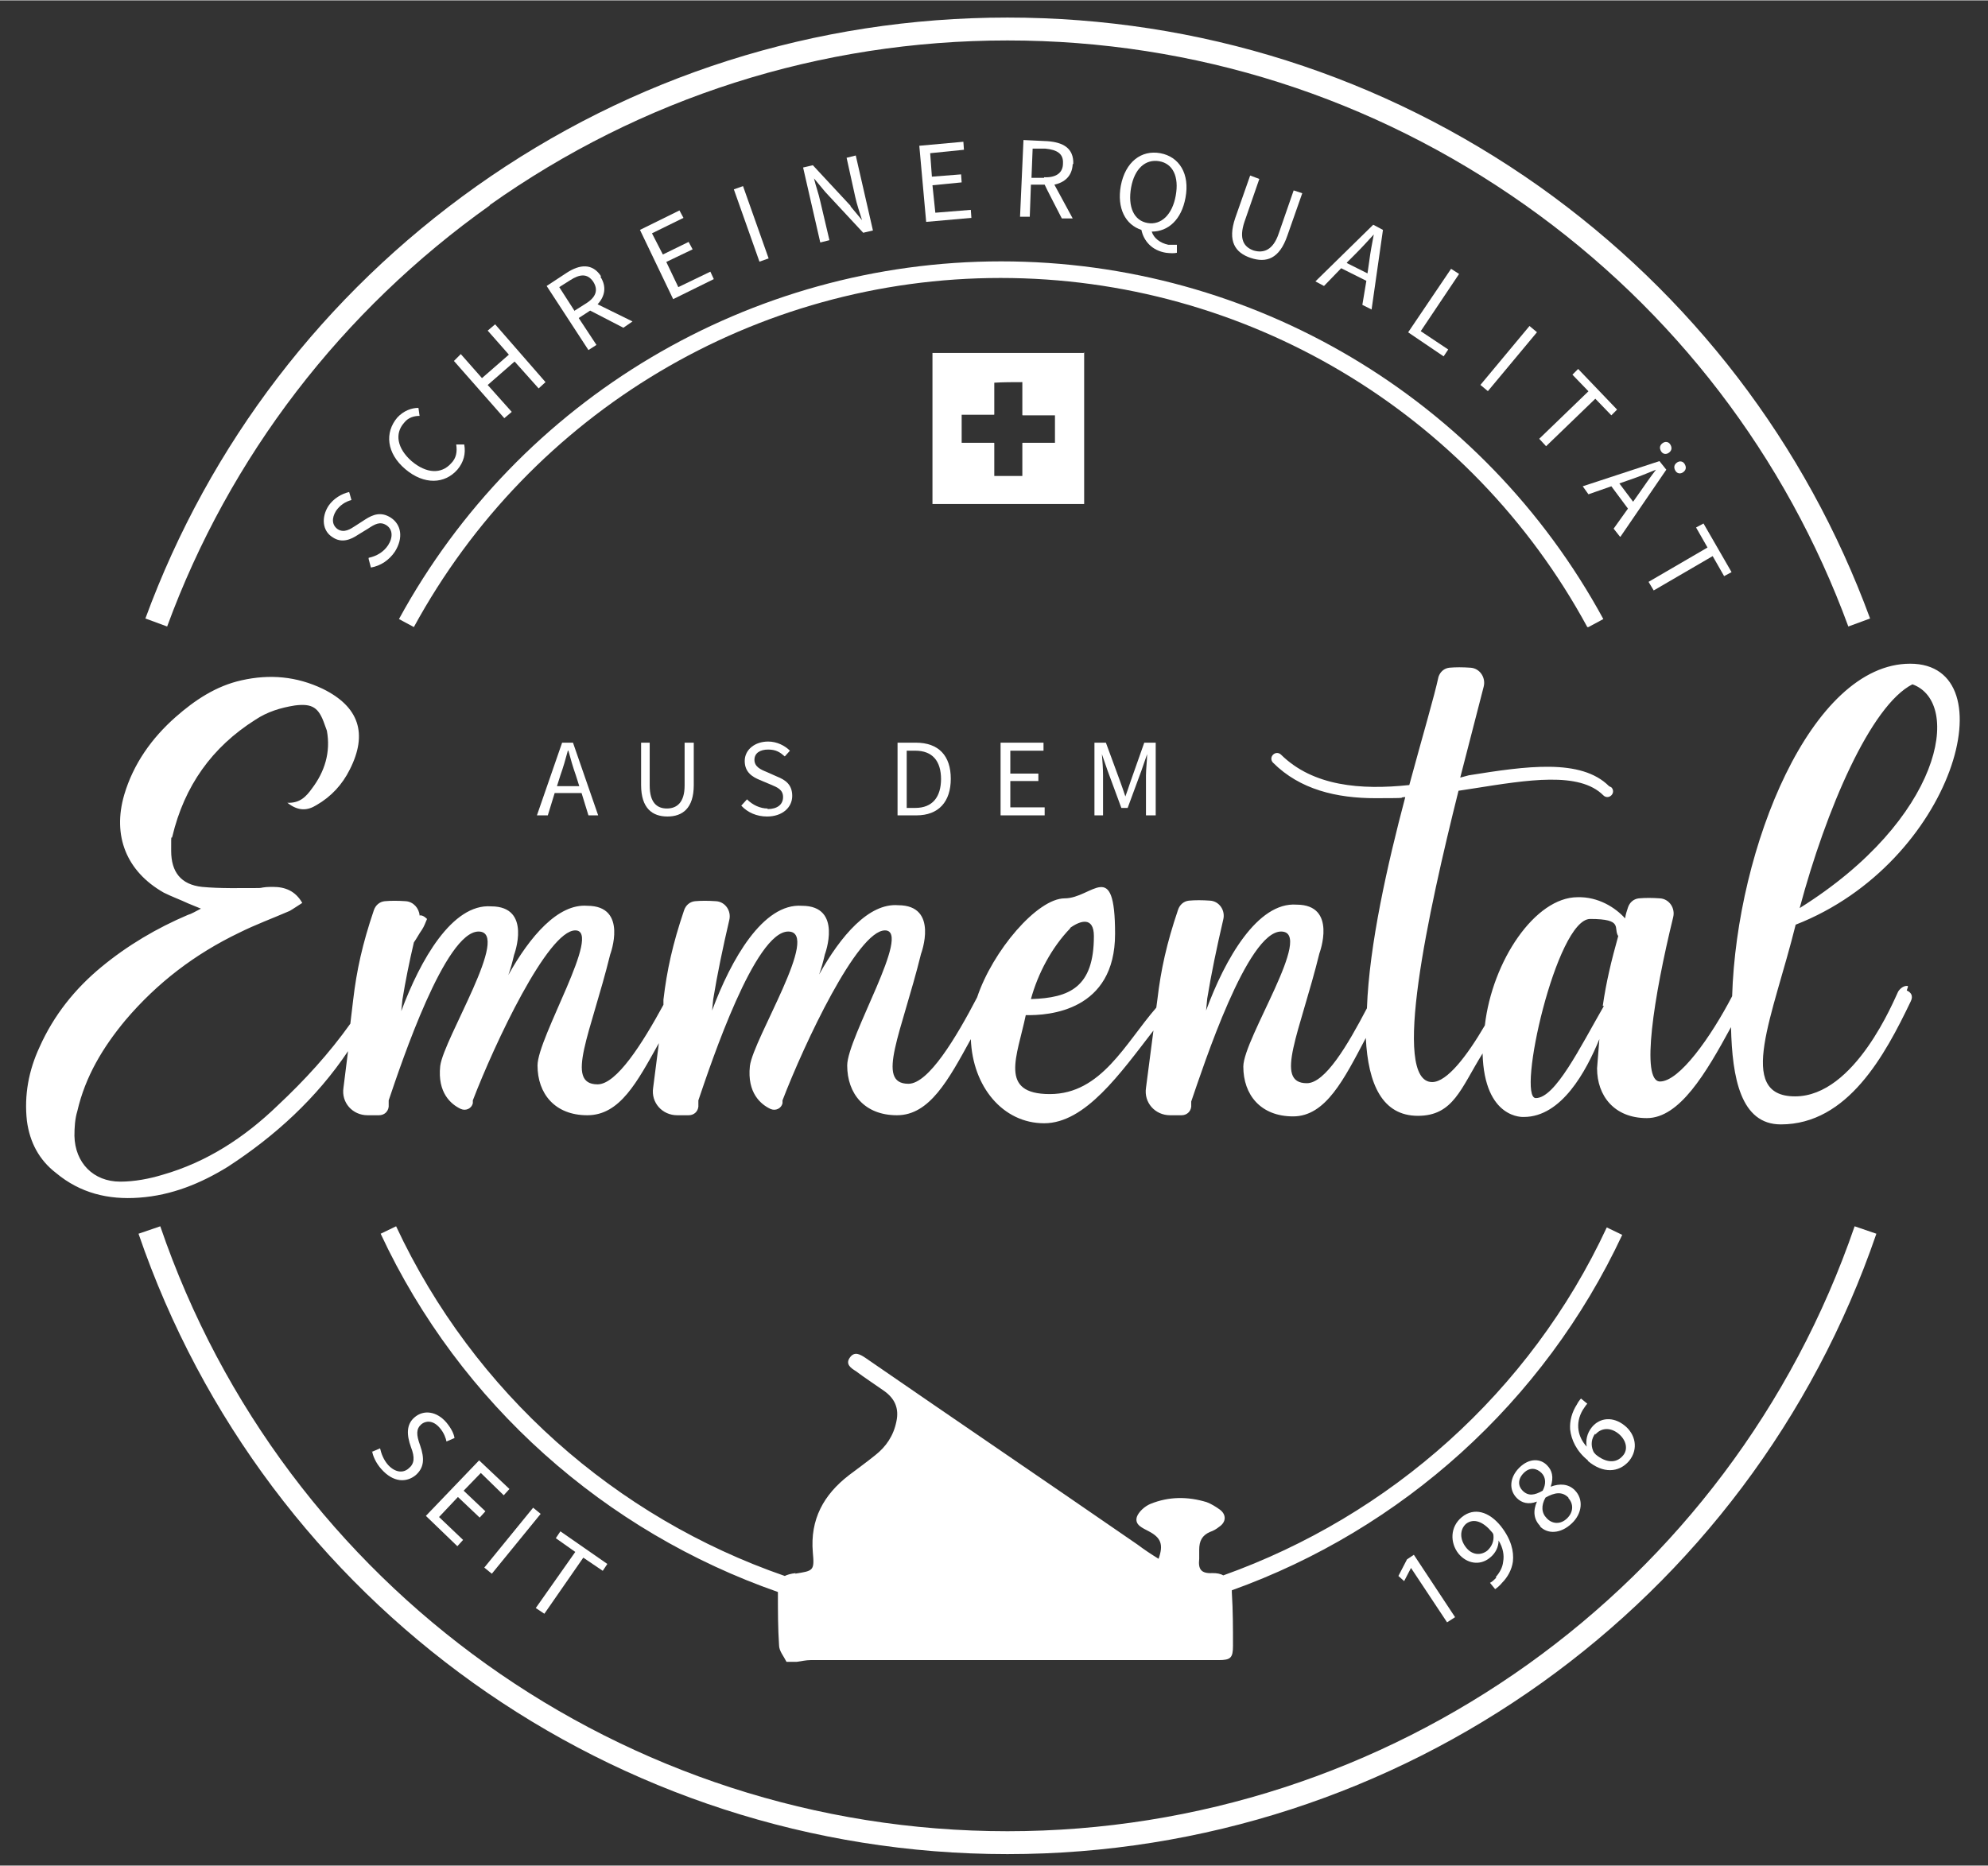 <?xml version="1.0" encoding="UTF-8"?>
<svg id="Ebene_1" xmlns="http://www.w3.org/2000/svg" width="122.5mm" height="115mm" version="1.1" viewBox="0 0 347.3 325.9">
  <rect x="0" y="0" width="347.3" height="325.9" fill="#333333" stroke="none"/>
  <!-- Generator: Adobe Illustrator 29.8.1, SVG Export Plug-In . SVG Version: 2.1.1 Build 2)  -->
  <defs>
    <style>
      .st0 {
        fill: #fff;
      }
    </style>
  </defs>
  <path class="st0" d="M176,319.9c-66.9,0-126.4-42.5-148-105.7l-3.8,1.3c22.2,64.8,83.2,108.4,151.8,108.4s129.6-43.6,151.8-108.4l-3.8-1.3c-21.7,63.2-81.2,105.7-148,105.7Z"/>
  <path class="st0" d="M85.5,35.8c26.5-18.8,57.8-28.8,90.5-28.8s63.9,10,90.5,28.8c26,18.4,45.5,43.9,56.4,73.6l3.8-1.4c-11.2-30.5-31.2-56.6-57.8-75.5C241.6,13.2,209.5,3,176,3s-65.6,10.2-92.8,29.5c-26.6,18.9-46.6,45-57.8,75.5l3.8,1.4c10.9-29.7,30.5-55.2,56.4-73.6Z"/>
  <path class="st0" d="M277.5,109.5l2.6-1.4c-21-38.6-61.3-62.5-105.2-62.5s-84.2,24-105.2,62.5l2.6,1.4c20.5-37.6,59.7-61,102.5-61s82.1,23.4,102.5,61Z"/>
  <path class="st0" d="M333.3,172.4v-.2h-.2c-.6,0-1.2.5-1.5,1-.7,1.4-7.5,18.3-18,18.3s-3.8-14.2.1-30c27.7-10.8,37.3-45.6,20-45.6s-30.3,32.1-31.1,58.1c-3.7,7.1-9.2,14.9-12.6,14.9s-1.1-14.8,2.3-28.7c.4-1.6-.7-3.2-2.3-3.3-1.4-.1-2.6-.1-3.7,0-.9.1-1.6.7-1.9,1.6-.2.6-.4,1.2-.5,1.9-1.7-1.9-4.7-3.8-8.3-3.7-7.4,0-14.9,11.1-16.2,22.4-3.1,5.3-6.6,9.9-9.2,9.9-7.2,0-.7-29.7,4.6-50.9l2.6-.4c9.5-1.5,18.5-3,22.7,1.2.4.4,1,.4,1.4,0,.4-.4.4-1,0-1.4l-.4-.2c-4.9-4.9-14.5-3.5-24.5-1.9l-1.5.4,4.1-15.9c.4-1.6-.7-3.2-2.3-3.3-1.4-.1-2.6-.1-3.7,0-.9.1-1.6.7-1.9,1.6-.7,3.3-2.8,10.4-5.1,18.9-8.5.9-16.8.2-22.4-5.3-.4-.4-1-.4-1.4,0s-.4,1,0,1.4c4.7,4.7,11.1,6.2,17.9,6.2s3.5-.1,5.2-.2c-3.1,11.7-6.3,25.8-6.7,36.9-3.4,6.5-7.3,13.1-10.5,13.1-5.8,0-1.2-8.9,2.2-22.7,0,0,3.2-8.5-4-8.5-6.8-.5-12.5,9.5-15.8,18.5l.2-2.1c.7-4.3,1.7-9.1,2.8-13.8.4-1.6-.7-3.2-2.3-3.3-1.4-.1-2.6-.1-3.7,0-.9.1-1.6.7-1.9,1.6-2,5.9-3,10.5-3.6,15.6l-.2,1.5c-5.4,6.2-9.6,15.1-18.6,15.1s-5.7-6.6-4.2-13.8c4,.1,15.6-.7,15.6-14.2s-4-6.2-8.8-6.2-12.6,9.2-15.3,17.3c-3.7,7.1-8.5,15.1-12,15.1-5.8,0-1.2-8.9,2.2-22.7,0,0,3.2-8.5-4-8.5-5.1-.4-10,5.3-13.8,12.1.4-1.1.7-2.2,1-3.5,0,0,3.2-8.5-4-8.5-6.8-.5-12.4,9.4-15.7,18.3l.2-2c.7-4.3,1.7-9.1,2.8-13.8.4-1.6-.7-3.2-2.3-3.3-1.4-.1-2.6-.1-3.7,0-.9.1-1.6.7-1.9,1.6-2,5.9-3,10.5-3.6,15.6v.9c-3.7,6.8-8.2,13.9-11.5,13.9-5.8,0-1.2-8.9,2.2-22.7,0,0,3.2-8.5-4-8.5-5.1-.4-10,5.3-13.8,12.1.4-1.1.7-2.2,1-3.5,0,0,3.2-8.5-4-8.5-6.8-.5-12.4,9.4-15.7,18.3l.2-2c.5-3.1,1.2-6.6,2-10,.5-.7.9-1.5,1.4-2.2.4-.6.6-1.2.9-1.9-.5-.5-1-.7-1.3-.6-.1-1.3-1.1-2.4-2.4-2.5-1.4-.1-2.6-.1-3.7,0-.9.1-1.6.7-1.9,1.6-2,5.9-3,10.5-3.6,15.6l-.5,4.2c-3.7,5.2-8,9.9-12.7,14.3-5.8,5.6-12.4,9.9-20.1,12.1-2.3.7-4.9,1.2-7.4,1.2-4.7,0-7.9-3.3-8-8,0-1.5.1-3,.5-4.3,1.4-6.1,4.5-11.2,8.4-15.9,5.6-6.6,12.2-11.6,19.9-15.3,2.8-1.4,5.8-2.5,8.8-3.8.7-.4,1.4-.9,2.2-1.4-1.2-2.1-3-2.8-5.1-2.8s-1.7.2-2.6.2c-3.2,0-6.6.1-9.8-.2-3.7-.4-5.4-2.6-5.4-6.3s0-1.7.2-2.5c2.1-8.8,6.9-15.6,14.5-20.4,2.1-1.4,4.4-2.1,6.9-2.5,3.1-.4,4.2.4,5.2,3.3l.4,1.1c.7,3.8-.4,7.2-2.6,10.1-1,1.4-2.1,2.6-4.3,2.5,1.9,1.5,3.5,1.4,5.1.4,2.6-1.5,4.5-3.6,5.8-6.2,3.2-6.3,1.6-11-4.7-14.1-4.6-2.2-9.3-2.6-14.2-1.5-4.5,1-8.2,3.5-11.5,6.4-4.2,3.7-7.4,8.2-9,13.6-2.1,7.2.4,13.4,6.9,17.1,1.4.7,2.8,1.2,4.3,1.9l2.2.9c-1,.5-1.6.9-2.3,1.1-5.4,2.3-10.5,5.3-15.1,9.1s-8.3,8.4-10.8,14c-1.9,4.1-2.7,8.4-2.2,12.9.5,3.7,2.1,6.8,5.1,9.1,4.2,3.5,9.1,4.7,14.5,4.3,5.7-.4,10.8-2.5,15.5-5.4,8.3-5.4,15.5-12,21-20.2l-.8,6.4c-.4,2.6,1.6,4.8,4.2,4.8h2c.9,0,1.6-.6,1.7-1.5v-1.1c2.3-6.8,9.9-29.5,15.7-29.5s-6.1,18.7-6.7,23.5c-.5,4.7,1.9,6.7,3.6,7.5.9.4,1.9-.1,2.1-1v-.5c3.8-9.9,13.1-29.7,17.9-29.7s-6.6,18.7-6.6,23.6,3,8.7,8.7,8.7,8.7-5.8,12.5-12.6l-1,7.8c-.4,2.6,1.6,4.8,4.2,4.8h2c.9,0,1.6-.6,1.7-1.5v-1.1c2.3-6.8,9.9-29.5,15.7-29.5s-6.1,18.7-6.7,23.5c-.5,4.7,1.9,6.7,3.6,7.5.9.4,1.9-.1,2.1-1v-.5c3.8-9.9,13.1-29.7,17.9-29.7s-6.6,18.7-6.6,23.6,3,8.7,8.7,8.7,9-6.2,12.9-13.3c.3,8.3,5.6,14.7,12.8,14.7s13.3-8.7,19.1-16.2l-1.3,10c-.4,2.6,1.6,4.8,4.2,4.8h2c.9,0,1.6-.6,1.7-1.5v-.9c2.2-6.4,9.8-29.7,15.7-29.7s-6.6,18.7-6.6,23.6,3,8.7,8.7,8.7,8.9-6.5,12.7-13.7c.4,8.1,2.9,13.6,9.1,13.6s7.5-4.8,11.3-10.9c.3,11.6,7.2,11.1,7.2,11.1,6.6,0,10.9-8,13.2-13.6l-.4,5.1c0,4.8,3,8.7,8.7,8.7s10.3-7.8,14.7-15.9c.2,8.9,1.7,17,8.7,17,11.7,0,18.2-12.1,22.7-21.5.5-1,0-1.6-.7-1.9ZM334.1,119.5c8.8,3.2,5.1,23.6-19.7,39.1,4.6-17.2,12.4-35.4,19.7-39.1ZM187,162.1h-.1c1.9-1.4,4.2-2,4.2,1.4,0,8.9-4.2,10.8-11,11,1.2-4.4,3.6-9,6.9-12.4ZM280.1,175.7h.1c-4.2,7.3-8.5,16.1-11.9,16.1s3.6-31.3,9.5-31.3,4,1.6,4.9,3c-1.2,4.3-2.1,8-2.7,12.2Z"/>
  <path class="st0" d="M139,274.8c-.9.1-1.5.3-1.9.5-29.5-10.2-54.3-32-67.9-61.1l-2.7,1.3c13.9,29.8,39.3,52.1,69.4,62.6,0,.1,0,.2,0,.3,0,3,0,6,.2,9,0,1,.8,1.9,1.3,2.9h1.8c.8-.1,1.6-.3,2.4-.3,17.3,0,34.6,0,51.9,0,6.5,0,12.9,0,19.4,0,2.1,0,2.5-.4,2.5-2.5,0-3.1,0-6.2-.2-9.3,0-.2,0-.3,0-.4,29.6-10.6,54.5-32.8,68.2-62.1l-2.7-1.3c-13.4,28.8-37.9,50.4-67,60.8-.5-.3-1.1-.4-1.9-.4-2,.1-2.5-.7-2.3-2.5,0-.5,0-1.1,0-1.6,0-1.5.5-2.5,1.9-3.1.6-.2,1.1-.5,1.6-.9,1.2-.8,1.3-2.1.1-3-.7-.5-1.5-1-2.3-1.3-3.3-1-6.6-1-9.8.3-1,.4-2.1,1.4-2.4,2.3-.4,1.4,1,1.9,2.1,2.5,2.1,1.1,2.6,2.3,1.7,4.8-1.3-.8-2.5-1.6-3.7-2.5-15.8-10.9-31.7-21.7-47.5-32.6-.9-.6-1.9-1.2-2.7-.1-.9,1.2.2,1.9,1,2.4,1.6,1.2,3.3,2.3,5,3.5,1.8,1.3,2.6,3,2.1,5.3-.5,2.5-1.8,4.4-3.7,5.9-1.5,1.2-3,2.3-4.6,3.5-4.4,3.4-6.8,7.7-6.3,13.5.3,3.2.1,3.2-3.1,3.7Z"/>
  <path class="st0" d="M94,142.4h1.7l1.2-3.9h4.7l1.2,3.9h1.7l-4.4-12.7h-1.9l-4.4,12.7ZM99.3,131.1c.4,1.5.8,2.9,1.3,4.3l.6,1.9h-3.9l.6-1.9c.5-1.4.9-2.8,1.3-4.3h0Z"/>
  <path class="st0" d="M112,129.7v7.4c0,4.1,2,5.5,4.6,5.5s4.6-1.4,4.6-5.5v-7.4h-1.6v7.5c0,3-1.4,4-3.1,4s-3-1-3-4v-7.5h-1.6Z"/>
  <path class="st0" d="M134.1,141.2c-1.3,0-2.6-.6-3.6-1.6l-1,1.1c1.1,1.2,2.7,1.9,4.5,1.9,2.7,0,4.4-1.6,4.4-3.6s-1.2-2.8-2.7-3.4l-1.8-.8c-1-.4-2.1-.9-2.1-2.1s1-1.8,2.4-1.8,2.1.5,2.9,1.2l.9-1c-.9-.9-2.3-1.6-3.8-1.6-2.3,0-4.1,1.4-4.1,3.4s1.4,2.8,2.6,3.3l1.9.8c1.2.5,2.2.9,2.2,2.2s-1,2.1-2.7,2.1Z"/>
  <path class="st0" d="M156.8,129.7v12.7h3.3c3.9,0,6-2.4,6-6.4s-2.1-6.3-6.1-6.3h-3.2ZM164.4,136c0,3.2-1.5,5.1-4.5,5.1h-1.5v-10h1.5c3,0,4.5,1.8,4.5,5Z"/>
  <polygon class="st0" points="182.3 131.1 182.3 129.7 174.8 129.7 174.8 142.4 182.5 142.4 182.5 141 176.5 141 176.5 136.4 181.4 136.4 181.4 135.1 176.5 135.1 176.5 131.1 182.3 131.1"/>
  <path class="st0" d="M200.4,142.4h1.5v-12.7h-2l-2.4,6.8c-.3.9-.6,1.8-.9,2.6h0c-.3-.9-.6-1.8-.9-2.6l-2.5-6.8h-2v12.7h1.5v-7c0-1.1-.1-2.6-.2-3.7h0l1,2.9,2.4,6.5h1.1l2.4-6.5,1-2.9h0c0,1.1-.2,2.6-.2,3.7v7Z"/>
  <path class="st0" d="M64.4,97.6l.4,1.5c1.7-.3,3.2-1.3,4.2-2.8,1.5-2.4,1.1-4.7-.7-5.9-1.7-1.1-3.1-.6-4.5.3l-1.7,1.1c-.9.6-2,1.3-3.1.6-1-.7-1.1-1.9-.3-3.2.7-1,1.6-1.6,2.7-1.9l-.4-1.4c-1.3.3-2.7,1.1-3.6,2.4-1.3,2-1.1,4.4.7,5.5,1.6,1.1,3.2.4,4.4-.4l1.8-1.1c1.2-.8,2.1-1.3,3.2-.6,1.1.7,1.2,2.1.3,3.5-.8,1.2-2,1.9-3.4,2.2Z"/>
  <path class="st0" d="M73.3,72.6l-.2-1.4c-1.2,0-2.6.5-3.7,1.7-2.2,2.6-1.9,6.2,1.4,9,3.3,2.8,6.9,2.6,9.1.1,1.1-1.3,1.5-2.8,1.2-4.4h-1.4c.2,1.3,0,2.4-.9,3.3-1.7,1.9-4.3,1.8-6.9-.4-2.5-2.2-3-4.8-1.3-6.7.7-.9,1.7-1.2,2.7-1.2Z"/>
  <polygon class="st0" points="80.5 61.8 79.3 63 88.1 73 89.4 71.9 85.2 67.2 89.9 63.1 94.1 67.8 95.3 66.7 86.5 56.6 85.2 57.7 88.9 61.9 84.2 66 80.5 61.8"/>
  <path class="st0" d="M105,48.2c-1.5-2.3-3.7-2.1-6-.6l-3.5,2.3,7.3,11.2,1.4-.9-3.1-4.7,2-1.3,5.8,3,1.6-1.1-6.1-3c1.3-1.4,1.6-3.1.5-4.8ZM100.4,54.3l-2.7-4.2,1.9-1.2c1.7-1.1,3-1.2,4,.2,1,1.5.5,2.8-1.3,3.9l-1.9,1.2Z"/>
  <polygon class="st0" points="118.7 36.7 111.8 40.1 117.6 52.2 124.7 48.7 124.1 47.4 118.5 50.1 116.4 45.7 121 43.5 120.3 42.2 115.8 44.4 113.9 40.7 119.4 38 118.7 36.7"/>
  <rect class="st0" x="130.4" y="32.3" width="1.7" height="13.4" transform="translate(-5.5 46.1) rotate(-19.5)"/>
  <path class="st0" d="M148.6,35.9l-6.6-7.1-1.7.4,3,13.1,1.6-.4-1.6-6.8c-.3-1.4-.8-2.7-1.1-4h0s2,2.4,2,2.4l6.6,7.1,1.7-.4-3-13.1-1.6.4,1.5,6.8c.3,1.4.8,2.8,1.2,4.1h0s-2-2.4-2-2.4Z"/>
  <polygon class="st0" points="168.3 24.7 160.6 25.4 161.8 38.7 169.7 38 169.6 36.6 163.4 37.1 162.9 32.3 168 31.8 167.9 30.4 162.8 30.8 162.5 26.7 168.4 26.1 168.3 24.7"/>
  <path class="st0" d="M187.5,28.6c.1-2.8-1.8-3.8-4.5-4l-4.2-.2-.6,13.4h1.7c0,0,.2-5.6.2-5.6h2.4c0,.1,3,5.9,3,5.9h1.9c0,0-3.2-5.9-3.2-5.9,1.8-.4,3.1-1.5,3.2-3.6ZM182.4,31h-2.2c0,0,.2-5.1.2-5.1h2.2c2.1.2,3.2.9,3.1,2.6,0,1.7-1.3,2.5-3.3,2.4Z"/>
  <path class="st0" d="M207.1,34.5c.8-4.2-1.1-7.2-4.4-7.8-3.3-.6-6.1,1.5-6.9,5.7-.7,3.9.8,6.8,3.6,7.7.4,1.9,1.8,3.6,4.3,4,.8.1,1.5.1,1.9,0v-1.4c-.5,0-.9,0-1.5,0-1.4-.3-2.5-1.1-2.9-2.3,2.9,0,5.2-2.1,5.9-5.9ZM200.5,38.9c-2.4-.4-3.5-2.8-2.9-6.2.6-3.3,2.5-5,4.9-4.6s3.5,2.7,2.9,6c-.6,3.4-2.6,5.2-4.9,4.8Z"/>
  <path class="st0" d="M220,31.2l-1.6-.6-2.6,7.4c-1.4,4.1,0,6.1,2.7,7s5,.2,6.4-3.9l2.6-7.4-1.5-.5-2.6,7.5c-1,3-2.7,3.5-4.4,3-1.7-.6-2.6-2-1.6-5l2.6-7.5Z"/>
  <path class="st0" d="M239.6,54.1l2-14-1.7-.9-10.1,9.9,1.5.8,3-3.1,4.4,2.2-.7,4.2,1.6.8ZM235.3,45.8l1.5-1.5c1.1-1.1,2.1-2.2,3.2-3.4h0c-.3,1.6-.6,3.1-.8,4.7l-.3,2.1-3.6-1.8Z"/>
  <polygon class="st0" points="253.5 46.9 246 58 252.2 62.2 253 61 248.2 57.8 254.9 47.8 253.5 46.9"/>
  <rect class="st0" x="256.9" y="61.8" width="13.4" height="1.7" transform="translate(46.7 225) rotate(-50.2)"/>
  <polygon class="st0" points="270.1 77.9 278.7 69.6 281.5 72.5 282.5 71.5 275.7 64.4 274.7 65.4 277.5 68.3 268.9 76.6 270.1 77.9"/>
  <path class="st0" d="M294.1,82.4c.5-.4.5-.9.2-1.4-.3-.5-.9-.6-1.4-.2-.5.4-.5.9-.2,1.4.3.5.9.6,1.4.2Z"/>
  <path class="st0" d="M291.6,79c.5-.4.5-.9.2-1.4-.3-.5-.9-.6-1.4-.2-.5.4-.5.9-.2,1.4.3.5.9.6,1.4.2Z"/>
  <path class="st0" d="M283.1,93.7l8-11.7-1.2-1.5-13.4,4.4,1,1.4,4-1.4,2.9,3.9-2.5,3.5,1.1,1.4ZM282.9,84.4l2-.7c1.5-.5,2.9-1.1,4.4-1.7h0c-1,1.3-1.9,2.6-2.8,3.9l-1.2,1.7-2.4-3.2Z"/>
  <polygon class="st0" points="299.2 97.1 301.2 100.6 302.5 99.9 297.6 91.4 296.3 92.1 298.3 95.6 288 101.6 288.9 103.1 299.2 97.1"/>
  <path class="st0" d="M65,253.4c.1.9.7,2.2,1.6,3.2,2.1,2.4,4.4,2.4,6,1.1,1.5-1.3,1.6-2.9.8-5.2-.7-1.9-.7-2.9.2-3.7.7-.6,2-.8,3.2.6.8.9,1.1,1.9,1.2,2.4l1.4-.6c-.1-.7-.5-1.6-1.4-2.7-1.7-2-4-2.3-5.6-.9-1.4,1.2-1.4,3-.6,5.2.7,1.8.6,2.9-.4,3.7-1,.9-2.4.7-3.6-.6-.8-.9-1.2-2-1.4-2.9l-1.4.6Z"/>
  <polygon class="st0" points="83.8 265.1 84.8 264 81 260.4 84 257.3 88 261.2 89 260.1 83.7 255.1 74.4 264.8 79.9 270.1 80.9 269 76.7 265 80 261.5 83.8 265.1"/>
  <rect class="st0" x="82.8" y="268.5" width="13.5" height="1.7" transform="translate(-175.8 168.3) rotate(-50.8)"/>
  <polygon class="st0" points="101.9 272.1 105.3 274.4 106.1 273.2 97.9 267.5 97.1 268.7 100.5 271.1 93.6 280.9 95.1 281.9 101.9 272.1"/>
  <polygon class="st0" points="245.8 272.4 244.3 275.3 245.3 276.2 246.5 273.9 246.5 273.9 252.8 283.4 254.2 282.5 247 271.6 245.8 272.4"/>
  <path class="st0" d="M261.4,275.6c-.4.4-.7.7-1.1.9l.9,1.1c.3-.2.8-.6,1.2-1.1,1-1,1.7-2.3,1.9-3.7.2-1.8-.3-3.9-2.1-6.2-2.1-2.6-4.7-3.3-6.8-1.6-2.1,1.7-2.1,4.5-.6,6.4,1.4,1.7,3.7,2.2,5.5.7,1-.8,1.5-1.9,1.5-3h0c.8,1.3,1,2.6.8,3.7-.1,1-.6,1.9-1.3,2.7ZM259.8,270.9c-1.2.9-2.7.7-3.7-.6-1.1-1.4-1.1-3.1,0-4.1,1.4-1.1,3.1-.3,4.5,1.4.2.2.3.4.3.6.1.9-.2,1.9-1.1,2.7Z"/>
  <path class="st0" d="M269,266.6c1.3,1.4,3.6,1.4,5.6-.5,1.8-1.7,2.1-4.2.5-5.8-1.1-1.1-2.6-1.2-4.2-.6h0c.6-1.7.2-2.9-.6-3.7-1.1-1.2-3.1-1.4-4.9.4-1.6,1.6-1.9,3.8-.4,5.3.8.8,2,1.2,3.5.6h0c-.7,1.6-.6,3.1.6,4.3ZM274,261.7c.9,1,.9,2.4-.2,3.5-1.2,1.2-2.7,1-3.6,0-.9-.9-1-2.2-.2-3.6,1.6-.9,2.9-1.1,4,0ZM266,260.4c-.8-.8-.9-2,.2-3.1,1.1-1.1,2.3-.8,3.1,0,.8.8.8,2,.2,3.1-1.4.8-2.5,1-3.5,0Z"/>
  <path class="st0" d="M277.4,255.2c2.6,2.2,5.4,2.1,7.2,0,1.7-2.1,1.1-4.7-.8-6.2-2-1.6-4.3-1.4-5.7.3-.9,1.1-1.1,2.4-.9,3.4h0c-1.5-1.6-2.1-4-.7-6.4.3-.4.5-.8.8-1.1l-1.1-.9c-.2.2-.5.6-.7,1-.9,1.4-1.3,2.9-1.2,4.4.2,1.8,1.1,3.8,3.1,5.4ZM278.7,250.6c1-1.2,2.6-1.3,4-.2s1.8,2.8.8,3.9c-1.2,1.4-3,1.2-4.7-.2-.2-.2-.4-.4-.5-.7-.4-1-.3-2.1.4-3Z"/>
  <path class="st0" d="M189.3,61.6s0,0,0,0c-8.7,0-17.5,0-26.2,0h-.2v26.4s0,0,0,0c0,0,0,0,0,0h26.5v-26.5ZM184.3,77.3h-.1c-1.8,0-3.7,0-5.5,0-.1,0-.1,0-.1.1,0,1.8,0,3.7,0,5.5v.2h-4.9c0-2,0-3.8,0-5.7,0-.1,0-.1-.1-.1-1.8,0-3.7,0-5.5,0h-.1v-4.9h.1c1.8,0,3.7,0,5.5,0,.1,0,.1,0,.1-.1,0-1.8,0-3.7,0-5.5h0c1.6-.1,3.3-.1,4.9-.1h0c0,2,0,3.8,0,5.7,0,.1,0,.1.1.1,1.8,0,3.7,0,5.5,0h.1v4.9Z"/>
</svg>